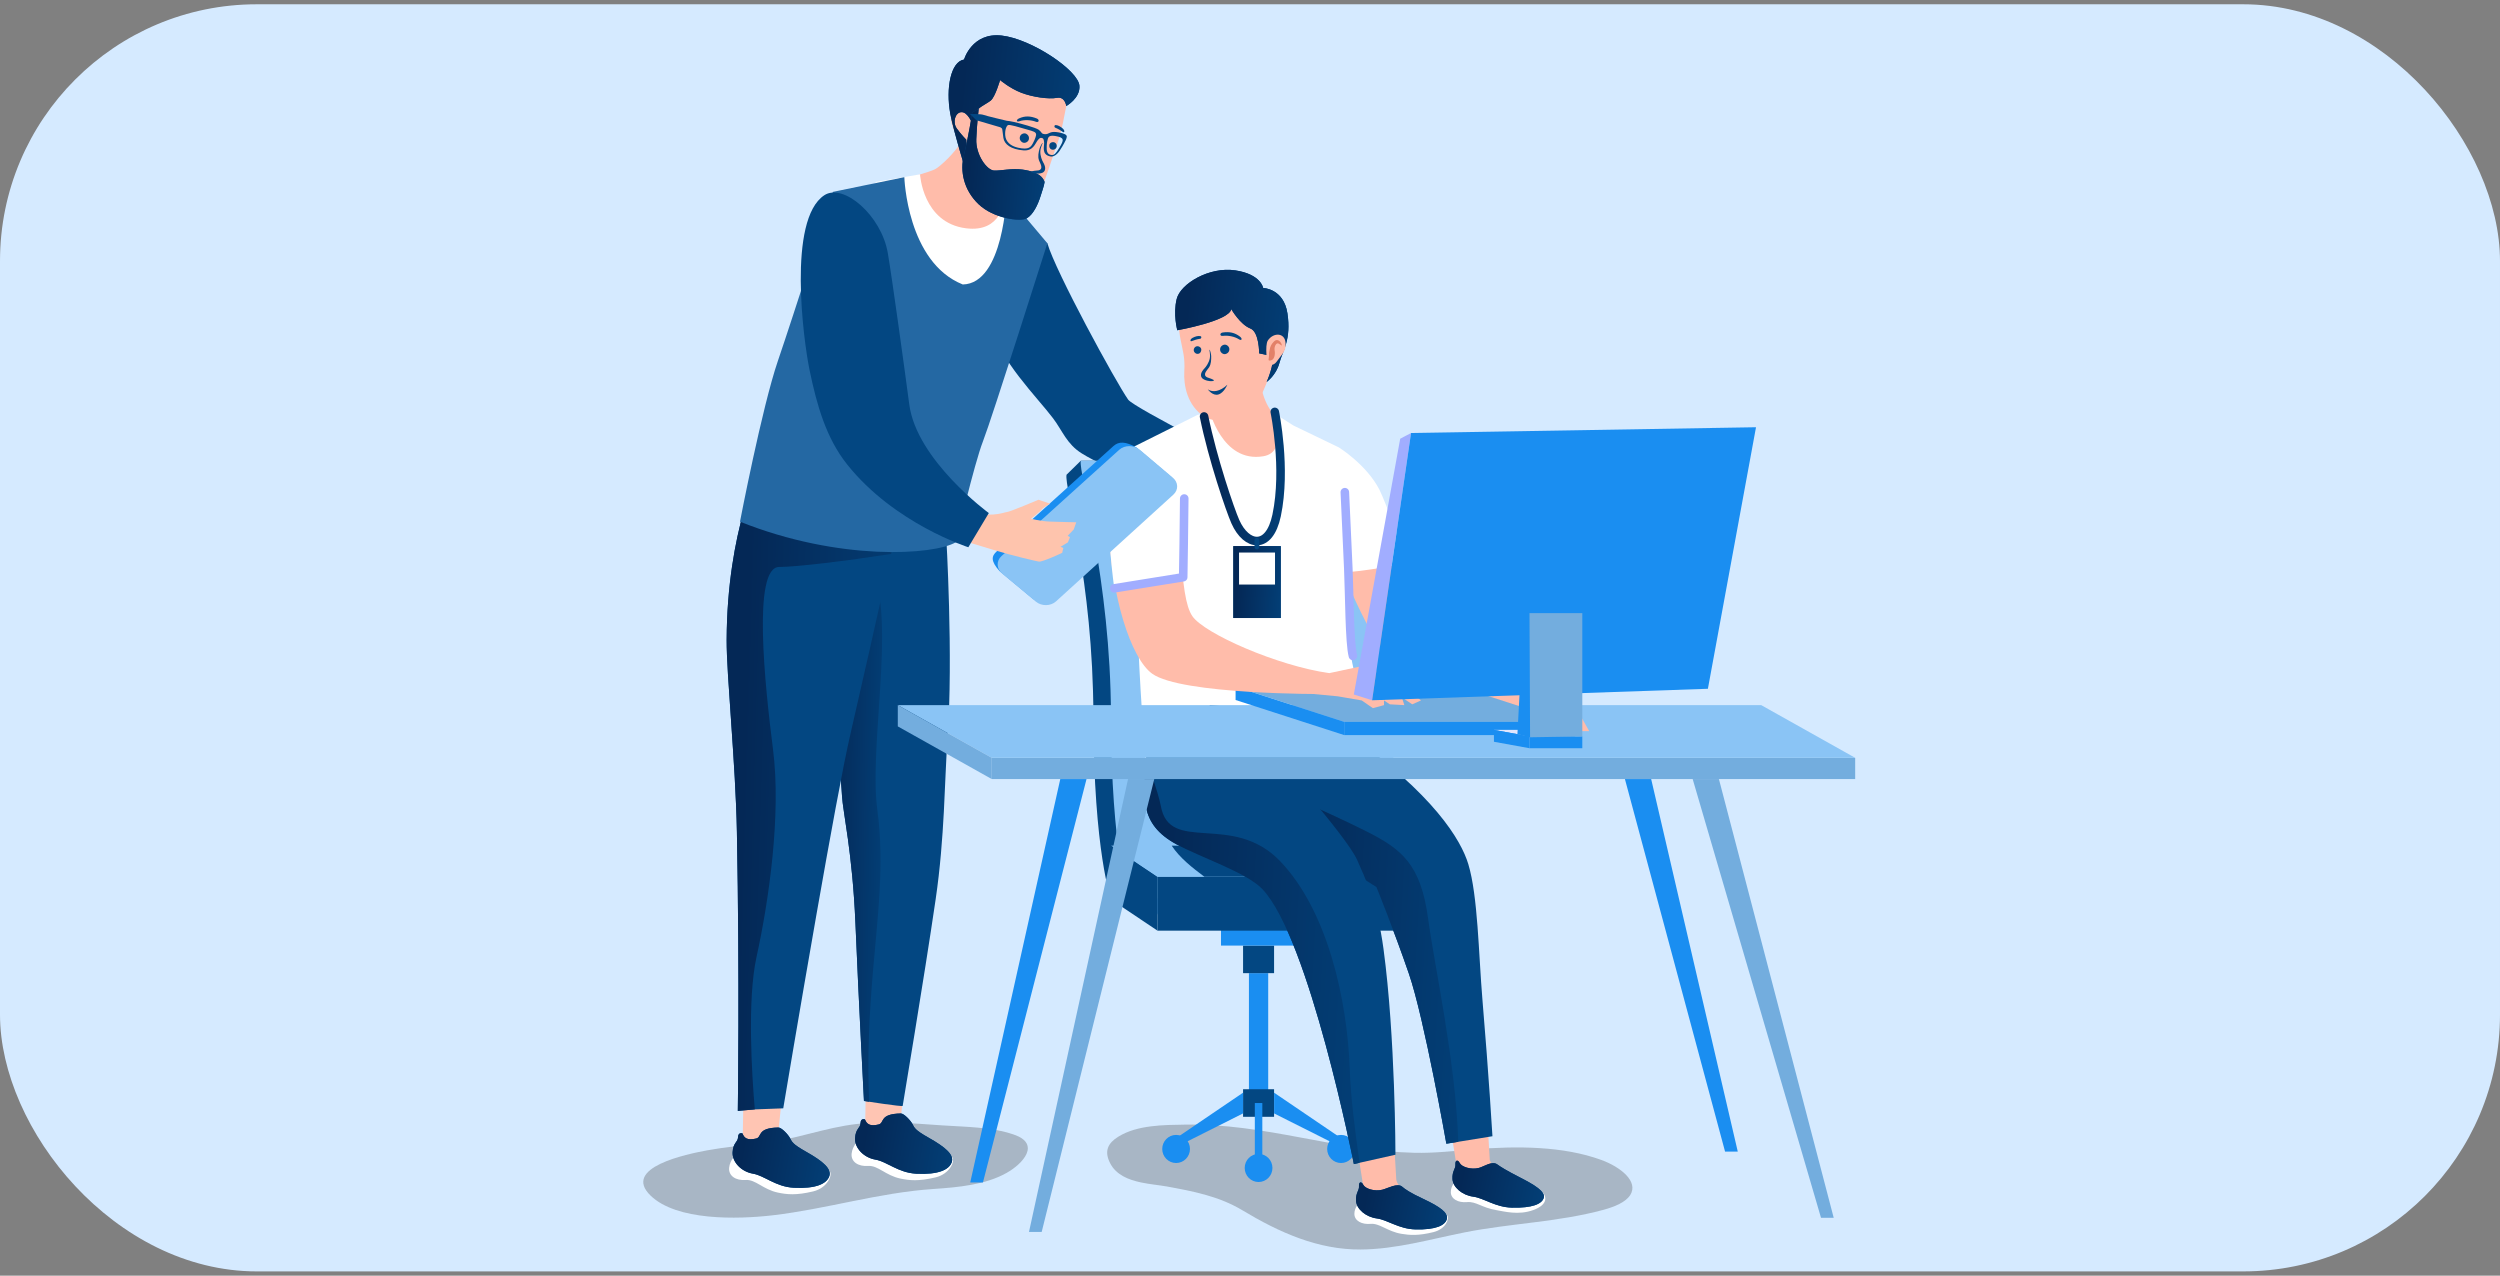 <svg width="292" height="149" viewBox="0 0 292 149" fill="none" xmlns="http://www.w3.org/2000/svg">
<rect x="0" y="0" width="292" height="149" fill="#808080" stroke="none"/>
<rect y="0.5" width="292" height="148" rx="30" fill="#D5EAFF"/>
<g clip-path="url(#clip0_122_108)">
<path d="M90.19 141.954C90.203 141.953 90.216 141.951 90.229 141.95C96.577 141.208 102.589 139.312 109.009 138.874C111.916 138.675 115.047 138.407 117.555 137.004C119.506 135.913 121.583 133.598 118.416 132.518C115.786 131.622 112.834 131.63 110.051 131.444C106.746 131.222 103.426 130.91 100.117 131.276C96.352 131.694 92.852 133.105 89.087 133.533C86.933 133.778 84.79 133.957 82.66 134.349C80.22 134.797 72.587 136.357 75.995 139.653C79.036 142.594 86.112 142.426 90.19 141.954Z" fill="#3C3C3C" fill-opacity="0.3"/>
<path d="M133.247 138.105C134.326 138.335 135.431 138.424 136.291 138.582C139.304 139.133 142.358 139.706 145.101 141.355C149.462 143.978 153.961 145.976 158.927 145.943C163.048 145.915 167.029 144.748 171.066 143.944C176.428 142.876 181.994 142.75 187.291 141.305C188.581 140.953 189.875 140.425 190.412 139.58C191.411 138.008 189.303 136.31 187.032 135.481C182.589 133.859 177.2 133.834 172.153 134.243C169.848 134.43 167.543 134.699 165.222 134.647C156.108 134.444 147.776 131.191 138.401 131.355C135.945 131.398 132.844 131.386 130.625 132.76C129.435 133.496 128.913 134.424 129.676 135.886C130.376 137.226 131.788 137.794 133.247 138.105Z" fill="#3C3C3C" fill-opacity="0.3"/>
<path d="M101.171 124.679L101.042 132.019L105.106 131.694L105.863 124.17L101.171 124.679Z" fill="#FFC5B3"/>
<path d="M109.537 134.585C110.369 134.478 110.988 134.785 111.257 135.235C111.526 135.685 110.9 137.127 109.281 137.516C107.272 137.999 106.201 137.872 105.17 137.657C103.422 137.291 102.547 136.097 101.396 136.181C100.245 136.265 99.381 135.707 99.469 134.752C99.558 133.798 100.357 133.026 100.67 132.998C100.983 132.97 109.537 134.585 109.537 134.585Z" fill="white"/>
<path d="M106.572 131.28C106.355 130.876 105.595 130.048 105.208 130.054C102.68 130.094 103.324 131.161 102.641 131.334C101.597 131.598 101.216 131.272 101.029 130.744C101.029 130.744 100.533 130.546 100.508 131.174C100.483 131.802 99.933 131.785 99.871 132.94C99.808 134.096 100.903 135.217 102.253 135.445C103.603 135.673 104.903 136.977 107.014 137.088C109.627 137.224 110.848 136.614 111.16 135.758C111.473 134.902 110.469 134.014 108.474 132.89C106.838 131.97 106.811 131.723 106.572 131.28Z" fill="#034782"/>
<path d="M106.572 131.28C106.355 130.876 105.595 130.048 105.208 130.054C102.68 130.094 103.324 131.161 102.641 131.334C101.597 131.598 101.216 131.272 101.029 130.744C101.029 130.744 100.533 130.546 100.508 131.174C100.483 131.802 99.933 131.785 99.871 132.94C99.808 134.096 100.903 135.217 102.253 135.445C103.603 135.673 104.903 136.977 107.014 137.088C109.627 137.224 110.848 136.614 111.16 135.758C111.473 134.902 110.469 134.014 108.474 132.89C106.838 131.97 106.811 131.723 106.572 131.28Z" fill="url(#paint0_linear_122_108)"/>
<path d="M95.993 70.835C95.993 70.835 98.151 89.056 98.344 92.923C98.437 94.793 99.568 99.568 99.916 107.862C100.288 116.727 100.91 128.594 100.91 128.594C100.91 128.594 105.434 129.299 105.434 129.167C105.434 129.091 107.895 114.54 109.283 105.05C110.353 97.736 110.311 91.243 110.671 86.247C111.356 76.724 110.512 62.528 110.512 62.528L102.526 59.118L95.993 70.835Z" fill="#034782"/>
<path d="M101.943 113.686C102.478 107.288 103.348 101.049 102.478 94.626C101.562 87.858 104.061 75.198 102.51 68.594C102.128 66.968 96.557 71.776 96.377 70.146L95.992 70.835C95.992 70.835 98.151 89.057 98.344 92.924C98.437 94.793 99.567 99.568 99.915 107.862C100.287 116.727 100.91 128.594 100.91 128.594C100.91 128.594 101.153 128.632 101.524 128.688C101.284 123.69 101.526 118.669 101.943 113.686Z" fill="url(#paint1_linear_122_108)"/>
<path d="M86.867 126.32L86.738 133.659L90.802 133.334L91.559 125.811L86.867 126.32Z" fill="#FFC5B3"/>
<path d="M105.586 57.965C105.586 57.965 104.963 60.767 104.084 64.702C102.643 71.165 100.507 80.679 99.309 85.831C98.473 89.428 96.888 98.121 95.363 106.809C93.374 118.136 91.484 129.453 91.484 129.453L88.162 129.578L86.176 129.754C86.176 129.754 86.399 114.544 86.07 97.176C85.919 89.136 84.855 78.841 84.872 74.76C84.917 61.873 88.815 54.345 88.815 54.345L105.586 57.965Z" fill="#034782"/>
<path d="M105.586 57.965C105.586 57.965 104.963 60.767 104.084 64.702C98.826 65.517 93.032 66.221 91.016 66.221C87.871 66.221 89.325 79.944 90.29 87.544C91.259 95.141 89.808 105.189 88.356 111.808C87.261 116.808 87.819 125.583 88.162 129.578L86.176 129.754C86.176 129.754 86.399 114.544 86.07 97.176C85.919 89.136 84.855 78.841 84.872 74.76C84.917 61.873 88.815 54.345 88.815 54.345L105.586 57.965Z" fill="url(#paint2_linear_122_108)"/>
<path d="M95.233 136.225C96.065 136.118 96.684 136.425 96.954 136.875C97.222 137.325 96.596 138.767 94.977 139.156C92.968 139.639 91.897 139.512 90.867 139.297C89.118 138.931 88.243 137.737 87.092 137.821C85.941 137.905 85.077 137.347 85.165 136.392C85.254 135.438 86.053 134.666 86.366 134.638C86.68 134.61 95.233 136.225 95.233 136.225Z" fill="white"/>
<path d="M92.268 132.92C92.051 132.516 91.291 131.688 90.904 131.694C88.376 131.734 89.02 132.801 88.337 132.974C87.293 133.239 86.912 132.913 86.725 132.385C86.725 132.385 86.229 132.186 86.204 132.814C86.179 133.442 85.629 133.425 85.566 134.581C85.504 135.736 86.599 136.858 87.948 137.085C89.298 137.314 90.599 138.618 92.709 138.728C95.322 138.865 96.543 138.255 96.856 137.399C97.168 136.543 96.165 135.654 94.169 134.531C92.533 133.61 92.507 133.363 92.268 132.92Z" fill="#034782"/>
<path d="M92.268 132.92C92.051 132.516 91.291 131.688 90.904 131.694C88.376 131.734 89.02 132.801 88.337 132.974C87.293 133.239 86.912 132.913 86.725 132.385C86.725 132.385 86.229 132.186 86.204 132.814C86.179 133.442 85.629 133.425 85.566 134.581C85.504 135.736 86.599 136.858 87.948 137.085C89.298 137.314 90.599 138.618 92.709 138.728C95.322 138.865 96.543 138.255 96.856 137.399C97.168 136.543 96.165 135.654 94.169 134.531C92.533 133.61 92.507 133.363 92.268 132.92Z" fill="url(#paint3_linear_122_108)"/>
<path d="M117.323 30.588C117.876 29.499 118.345 26.874 118.345 26.874L122.333 28.412C123.287 31.719 130.333 44.639 131.77 46.678C132.436 47.623 146.516 54.721 146.516 54.721L145.793 58.869C145.793 58.869 132.553 56.826 126.341 52.952C124.599 51.866 124.096 50.315 123.002 48.862C121.137 46.385 116.697 42.048 115.725 37.909C114.754 33.769 115.981 33.23 117.323 30.588Z" fill="#034782"/>
<path d="M113.487 14.374C113.487 14.374 113.337 14.844 112.452 16.334C111.565 17.825 109.833 19.444 109.219 19.763C108.604 20.082 105.604 20.966 104.847 21.014C104.847 21.014 107.67 29.639 111.969 31.457C120.194 34.934 119.317 25.817 119.317 25.817C119.317 25.817 117.204 23.429 116.644 22.186C116.31 21.446 117.284 18.615 117.284 18.615L113.487 14.374Z" fill="#FFBCAA"/>
<path d="M117.286 23.347C117.286 23.347 117.024 27.196 112.832 26.665C107.765 26.023 107.46 20.361 107.46 20.361L102.263 21.255L105.841 32.477L116.555 35.525L120.153 25.823L117.286 23.347Z" fill="white"/>
<path d="M114.817 51.528C115.863 48.845 122.333 28.412 122.333 28.412L117.565 22.751C117.565 22.751 117.237 33.126 112.452 33.227C105.925 30.616 105.626 20.693 105.626 20.693L97.282 22.412C97.282 22.412 92.725 36.688 90.86 42.144C88.994 47.6 86.431 60.932 86.431 60.932C98.017 65.566 109.065 64.846 111.647 63.333C111.647 63.333 113.772 54.211 114.817 51.528Z" fill="#2468A3"/>
<path d="M123.135 9.547C123.732 10.244 124.701 11.627 124.539 12.387C124.377 13.147 124.011 15.405 123.538 16.651C123.065 17.896 122.062 21.179 121.422 22.606C120.783 24.034 120.415 24.488 119.985 24.649C119.554 24.81 115.792 23.559 115.165 22.97C114.537 22.38 111.785 19.467 112.862 16.322C112.862 16.322 111.279 16.576 111.005 13.377C110.933 12.543 114.232 10.404 114.789 9.619C116.142 7.71 120.227 9.553 121.428 9.735C122.63 9.917 123.135 9.547 123.135 9.547Z" fill="#FFBCAA"/>
<path d="M124.539 12.387C124.539 12.387 124.41 11.252 123.448 11.429C122.485 11.606 120.623 11.344 119.288 10.834C117.954 10.323 116.809 9.352 116.809 9.352C116.809 9.352 116.242 11.318 115.722 11.742C115.201 12.165 114.177 12.555 113.94 13.178C113.704 13.8 113.572 14.454 113.572 14.454C113.572 14.454 113.054 13.088 112.31 13.1C111.566 13.111 111.229 14.281 111.758 15.014C112.288 15.748 112.863 16.322 112.863 16.322L113.175 21.196C113.175 21.196 111.367 15.366 110.988 13.262C110.457 10.306 111.038 7.214 112.601 6.951C112.601 6.951 113.521 3.759 116.997 4.152C120.474 4.546 125.931 8.208 126.078 10.013C126.196 11.467 124.539 12.387 124.539 12.387Z" fill="#034782"/>
<path d="M124.539 12.387C124.539 12.387 124.41 11.252 123.448 11.429C122.485 11.606 120.623 11.344 119.288 10.834C117.954 10.323 116.809 9.352 116.809 9.352C116.809 9.352 116.242 11.318 115.722 11.742C115.201 12.165 114.177 12.555 113.94 13.178C113.704 13.8 113.572 14.454 113.572 14.454C113.572 14.454 113.054 13.088 112.31 13.1C111.566 13.111 111.229 14.281 111.758 15.014C112.288 15.748 112.863 16.322 112.863 16.322L113.175 21.196C113.175 21.196 111.367 15.366 110.988 13.262C110.457 10.306 111.038 7.214 112.601 6.951C112.601 6.951 113.521 3.759 116.997 4.152C120.474 4.546 125.931 8.208 126.078 10.013C126.196 11.467 124.539 12.387 124.539 12.387Z" fill="url(#paint4_linear_122_108)"/>
<path d="M121.566 20.587C121.142 20.235 120.492 19.951 119.407 19.805C118.159 19.639 116.978 19.943 116.129 19.922C115.28 19.902 113.961 18.09 114.031 16.264C114.102 14.437 114.314 12.711 114.314 12.711L113.568 13.125C113.568 13.125 113.047 16.319 112.578 18.143C112.109 19.967 112.549 22.177 114.29 23.847C116.031 25.517 119.162 25.923 119.908 25.509C120.654 25.095 121.219 23.946 121.548 22.875C121.681 22.441 121.957 21.682 122 21.299C122.019 21.119 121.727 20.72 121.566 20.587Z" fill="#034782"/>
<path d="M121.566 20.587C121.142 20.235 120.492 19.951 119.407 19.805C118.159 19.639 116.978 19.943 116.129 19.922C115.28 19.902 113.961 18.09 114.031 16.264C114.102 14.437 114.314 12.711 114.314 12.711L113.568 13.125C113.568 13.125 113.047 16.319 112.578 18.143C112.109 19.967 112.549 22.177 114.29 23.847C116.031 25.517 119.162 25.923 119.908 25.509C120.654 25.095 121.219 23.946 121.548 22.875C121.681 22.441 121.957 21.682 122 21.299C122.019 21.119 121.727 20.72 121.566 20.587Z" fill="url(#paint5_linear_122_108)"/>
<path d="M121.097 13.84C120.369 13.55 119.746 13.507 119.021 13.829C118.664 13.988 118.701 14.288 119.07 14.16C119.635 13.965 120.434 14.001 120.996 14.224C121.345 14.363 121.448 13.979 121.097 13.84Z" fill="#034782"/>
<path d="M124.294 15.413C124.365 15.32 124.263 15.129 124.133 15.014C123.864 14.779 123.563 14.61 123.294 14.609C123.116 14.608 123.119 14.859 123.248 14.912C124.067 15.248 124.178 15.563 124.294 15.413Z" fill="#034782"/>
<path d="M120.144 16.35C120.257 16.051 120.13 15.773 119.863 15.625C119.612 15.487 119.247 15.649 119.148 15.909C119.034 16.208 119.161 16.486 119.428 16.634C119.679 16.772 120.044 16.61 120.144 16.35Z" fill="#034782"/>
<path d="M123.215 16.66C122.977 16.516 122.569 16.647 122.558 16.97C122.557 16.979 122.557 16.988 122.556 16.998C122.55 17.175 122.598 17.337 122.76 17.432C122.911 17.52 123.088 17.511 123.233 17.41L123.254 17.395C123.512 17.214 123.469 16.814 123.215 16.66Z" fill="#034782"/>
<path d="M120.457 20.099C120.303 19.949 121.215 19.922 121.31 19.897C121.935 19.734 121.479 19.075 121.353 18.723C121.197 18.288 121.304 17.8 121.414 17.369C121.46 17.189 121.712 16.669 121.782 16.697C121.816 16.71 121.534 17.179 121.511 17.675C121.486 18.203 121.722 18.764 121.849 18.973C121.951 19.14 122.171 19.566 122.029 19.904C121.979 20.021 121.863 20.174 121.593 20.232C121.047 20.349 120.578 20.216 120.457 20.099Z" fill="#034782"/>
<path d="M116.668 14.652C116.657 14.784 116.958 14.933 117.003 14.981C117.102 15.085 117.039 15.08 117.195 16.106C117.31 16.863 118.075 17.447 119.533 17.564C120.646 17.654 120.899 16.806 121.151 16.456C121.404 16.106 121.518 16.077 121.684 16.116C121.847 16.153 121.917 16.223 121.953 16.638C121.989 17.053 121.596 18.073 122.696 18.274C123.022 18.333 123.407 18.117 123.752 17.628C123.987 17.293 124.211 16.871 124.285 16.743C124.492 16.382 124.558 16.218 124.599 15.983C124.64 15.749 124.305 15.58 123.646 15.463C123.217 15.388 122.946 15.396 122.733 15.463C122.478 15.543 122.289 15.765 121.821 15.631C121.636 15.577 121.671 15.434 121.337 15.168C121.003 14.903 119.088 14.396 118.439 14.248C117.789 14.101 116.86 13.976 116.771 14.2C116.723 14.321 116.682 14.498 116.668 14.652ZM122.376 16.269C122.452 15.944 122.621 15.772 123.301 15.894C124.348 16.083 124.286 16.335 123.723 17.272C123.334 17.918 123.149 18.133 122.812 18.103C122.277 18.055 122.229 17.57 122.256 17.059C122.282 16.549 122.35 16.378 122.376 16.269ZM117.723 14.616C117.899 14.502 119.151 14.9 119.95 15.124C120.748 15.347 121.015 15.421 121.019 15.729C121.021 15.842 120.909 16.238 120.661 16.698C120.413 17.158 120.191 17.537 118.915 17.254C118.014 17.054 117.462 16.543 117.41 15.806C117.363 15.165 117.548 14.729 117.723 14.616ZM114.037 14.044L116.84 14.867L117.573 14.102C117.573 14.102 115.129 13.527 114.863 13.415C114.597 13.303 113.276 13.308 113.276 13.308L114.037 14.044Z" fill="#034782"/>
<path d="M145.875 128.833H148.127V113.664H145.875V128.833Z" fill="#1A8EF1"/>
<path d="M145.19 113.664H148.812V110.444H145.19V113.664Z" fill="#034782"/>
<path d="M145.19 130.443H148.812V127.223H145.19V130.443Z" fill="#034782"/>
<path d="M142.612 110.444H151.391V104.349H142.612V110.444Z" fill="#1A8EF1"/>
<path d="M135.661 107.091H159.218C159.476 107.091 159.685 106.879 159.685 106.618V103.001C159.685 102.739 159.476 102.527 159.218 102.527H135.661C135.403 102.527 135.194 102.739 135.194 103.001V106.618C135.194 106.879 135.403 107.091 135.661 107.091Z" fill="#1A8EF1"/>
<path d="M138.276 133.519L145.19 130.046V127.624L137.368 132.935L138.276 133.519Z" fill="#1A8EF1"/>
<path d="M135.749 134.199C135.749 135.105 136.474 135.84 137.369 135.84C138.263 135.84 138.989 135.105 138.989 134.199C138.989 133.293 138.263 132.558 137.369 132.558C136.473 132.558 135.749 133.293 135.749 134.199Z" fill="#1A8EF1"/>
<path d="M145.381 136.418C145.381 137.324 146.106 138.059 147.001 138.059C147.896 138.059 148.621 137.324 148.621 136.418C148.621 135.511 147.896 134.776 147.001 134.776C146.106 134.776 145.381 135.511 145.381 136.418Z" fill="#1A8EF1"/>
<path d="M155.726 133.519L148.812 130.046V127.624L156.633 132.935L155.726 133.519Z" fill="#1A8EF1"/>
<path d="M158.253 134.199C158.253 135.105 157.528 135.84 156.633 135.84C155.739 135.84 155.013 135.105 155.013 134.199C155.013 133.293 155.739 132.558 156.633 132.558C157.528 132.558 158.253 133.293 158.253 134.199Z" fill="#1A8EF1"/>
<path d="M146.563 136.397H147.44V128.833H146.563V136.397Z" fill="#1A8EF1"/>
<path d="M129.78 105.07C129.78 105.07 127.742 99.569 127.708 83.638C127.674 67.707 124.277 56.815 124.573 55.446L126.236 53.816H149.005C149.005 53.816 157.976 70.073 159.153 75.644C160.329 81.215 161.973 104.051 161.973 104.051L129.78 105.07Z" fill="#034782"/>
<path d="M131.834 105.07C131.834 105.07 129.795 99.569 129.761 83.638C129.728 67.707 125.94 55.185 126.237 53.816H151.058C151.058 53.816 160.03 70.073 161.206 75.644C162.383 81.215 164.027 104.051 164.027 104.051L131.834 105.07Z" fill="#8AC4F5"/>
<path d="M129.78 105.07L135.194 108.701V102.402L129.78 98.772V105.07Z" fill="#034782"/>
<path d="M135.194 108.701H169.26V102.402H135.194V108.701Z" fill="#034782"/>
<path d="M129.78 98.772H163.846L169.26 102.402H135.194L129.78 98.772Z" fill="#8AC4F5"/>
<path d="M140.673 102.402H169.26L163.847 98.771H136.853C137.767 100.178 139.299 101.382 140.673 102.402Z" fill="#034782"/>
<path d="M169.467 131.995L170.16 136.358C170.16 136.358 170.943 138 172.841 137.919C173.847 137.875 175.613 137.283 175.222 136.97C174.233 136.176 174.006 135.501 174.006 135.501L173.698 130.281L169.467 131.995Z" fill="#FFBCAA"/>
<path d="M178.655 138.898C179.406 138.791 180.003 139.036 180.292 139.409C180.582 139.781 180.819 140.702 179.084 141.335C177.349 141.968 175.69 141.493 174.726 141.333C173.09 141.061 172.401 140.31 171.356 140.405C170.31 140.499 169.465 140.048 169.455 139.244C169.445 138.441 170.102 137.776 170.386 137.746C170.67 137.716 178.655 138.898 178.655 138.898Z" fill="white"/>
<path d="M174.892 136.009C174.274 135.55 173.346 136.253 172.737 136.412C171.807 136.655 170.72 136.286 170.499 135.847C170.274 135.401 169.955 135.484 169.992 136.012C170.029 136.54 169.595 136.743 169.648 137.715C169.701 138.687 170.811 139.606 172.069 139.77C173.326 139.934 174.641 141.003 176.584 141.052C178.989 141.113 180.109 140.621 180.313 139.896C180.517 139.17 179.218 138.386 177.5 137.507C175.948 136.711 175.252 136.277 174.892 136.009Z" fill="#034782"/>
<path d="M174.892 136.009C174.274 135.55 173.346 136.253 172.737 136.412C171.807 136.655 170.72 136.286 170.499 135.847C170.274 135.401 169.955 135.484 169.992 136.012C170.029 136.54 169.595 136.743 169.648 137.715C169.701 138.687 170.811 139.606 172.069 139.77C173.326 139.934 174.641 141.003 176.584 141.052C178.989 141.113 180.109 140.621 180.313 139.896C180.517 139.17 179.218 138.386 177.5 137.507C175.948 136.711 175.252 136.277 174.892 136.009Z" fill="url(#paint6_linear_122_108)"/>
<path d="M158.547 134.258L159.239 138.621C159.239 138.621 160.022 140.263 161.92 140.181C162.913 140.138 164.906 139.804 164.505 139.517C163.103 138.515 163.085 137.764 163.085 137.764L162.777 132.544L158.547 134.258Z" fill="#FFBCAA"/>
<path d="M147.043 40.903C147.043 40.903 147.039 43.946 147.34 45.35C147.641 46.754 148.242 47.783 148.581 48.119C148.919 48.455 152.456 51.089 152.456 51.089C152.456 51.089 148.769 54.909 146.131 54.936C143.492 54.962 138.004 51.913 138.004 51.913C138.004 51.913 140.859 49.581 141.276 48.412C141.693 47.244 141.9 43.87 141.9 43.87L147.043 40.903Z" fill="#FFBCAA"/>
<path d="M159.018 81.703C158.314 79.183 157.706 76.747 157.706 75.643C157.706 72.867 156.369 52.252 156.369 52.252L151.075 49.701L148.581 48.119C148.581 48.119 150.609 52.776 147.558 53.291C142.709 54.108 141.232 47.824 141.232 47.824L139.997 48.467C139.987 48.435 139.979 48.411 139.975 48.406L131.694 52.542C131.694 52.542 134.61 57.387 134.843 60.105C135.077 62.823 132.744 70.267 132.977 75.821C133.21 81.375 133.883 90.69 133.883 90.69C135.381 90.69 157.882 88.514 157.882 88.514C157.882 88.514 158.259 81.808 159.018 81.703Z" fill="white"/>
<path d="M174.318 132.713L170.328 133.36L168.934 133.586C168.934 133.586 166.357 118.96 164.565 113.746C162.772 108.532 160.768 103.61 160.768 103.61C160.768 103.61 155.387 100.083 152.077 98.895C151.763 98.781 151.471 98.692 151.2 98.626C138.523 95.534 141.122 87.499 141.293 82.358C141.293 82.358 154.117 83.324 157.505 85.727C167.456 92.783 170.646 98.108 171.497 100.926C172.621 104.646 172.698 111.391 173.147 116.749C173.902 125.683 174.318 132.713 174.318 132.713Z" fill="#034782"/>
<path d="M170.328 133.36L168.934 133.586C168.934 133.586 166.357 118.96 164.564 113.746C162.772 108.532 160.768 103.61 160.768 103.61C160.768 103.61 155.387 100.083 152.076 98.895C149.492 94.081 147.083 91.344 147.083 91.344C147.083 91.344 155.654 95.105 159.655 97.132C163.656 99.158 165.941 100.896 166.799 107.264C167.58 113.051 170.011 123.86 170.328 133.36Z" fill="url(#paint7_linear_122_108)"/>
<path d="M162.987 134.873L158.797 135.812L158.129 135.963C158.129 135.963 152.938 109.601 147.433 103.836C145.593 101.909 140.267 100.156 137.431 98.626C132.952 96.203 133.576 92.986 133.857 88.545C133.883 88.112 133.908 87.669 133.923 87.21H147.93C147.93 87.21 157.293 97.635 158.527 100.467C159.421 102.523 160.856 105.363 161.593 110.832C162.987 121.175 162.987 134.873 162.987 134.873Z" fill="#034782"/>
<path d="M158.797 135.812L158.129 135.963C158.129 135.963 152.938 109.601 147.433 103.836C145.593 101.909 140.267 100.157 137.431 98.626C132.952 96.203 133.576 92.986 133.857 88.545C133.857 88.545 135.328 92.682 135.581 94.12C136.588 99.827 143.958 94.78 149.521 100.585C155.084 106.395 157.37 116.816 157.654 124.921C157.771 128.224 158.268 132.099 158.797 135.812Z" fill="url(#paint8_linear_122_108)"/>
<path d="M167.391 141.442C168.142 141.335 168.739 141.58 169.029 141.952C169.318 142.325 168.883 143.548 167.437 143.908C165.645 144.354 164.652 144.27 163.688 144.11C162.053 143.838 161.138 142.853 160.092 142.948C159.046 143.042 158.201 142.591 158.191 141.787C158.181 140.984 158.838 140.319 159.122 140.289C159.406 140.26 167.391 141.442 167.391 141.442Z" fill="white"/>
<path d="M163.763 138.598C163.227 138.139 162.083 138.796 161.473 138.955C160.544 139.199 159.457 138.829 159.235 138.39C159.011 137.944 158.692 138.028 158.729 138.555C158.766 139.083 158.332 139.286 158.385 140.258C158.438 141.23 159.548 142.149 160.805 142.313C162.063 142.477 163.378 143.546 165.321 143.595C167.726 143.656 168.785 143.119 168.989 142.394C169.193 141.669 168.189 140.943 166.255 140.04C164.67 139.3 164.104 138.89 163.763 138.598Z" fill="#034782"/>
<path d="M163.763 138.598C163.227 138.139 162.083 138.796 161.473 138.955C160.544 139.199 159.457 138.829 159.235 138.39C159.011 137.944 158.692 138.028 158.729 138.555C158.766 139.083 158.332 139.286 158.385 140.258C158.438 141.23 159.548 142.149 160.805 142.313C162.063 142.477 163.378 143.546 165.321 143.595C167.726 143.656 168.785 143.119 168.989 142.394C169.193 141.669 168.189 140.943 166.255 140.04C164.67 139.3 164.104 138.89 163.763 138.598Z" fill="url(#paint9_linear_122_108)"/>
<path d="M115.837 90.996L216.686 90.996V88.514L115.837 88.514V90.996Z" fill="#73ADDE"/>
<path d="M104.862 82.359H205.711L216.686 88.514H115.837L104.862 82.359Z" fill="#8AC4F5"/>
<path d="M115.837 90.996L104.862 84.842V82.359L115.837 88.514V90.996Z" fill="#73ADDE"/>
<path d="M120.186 143.887H121.67L134.819 90.996H131.754L120.186 143.887Z" fill="#73ADDE"/>
<path d="M214.179 142.242H212.695L197.704 90.996H200.769L214.179 142.242Z" fill="#73ADDE"/>
<path d="M113.323 138.114H114.807L126.906 90.996H123.841L113.323 138.114Z" fill="#1A8EF1"/>
<path d="M202.972 134.509H201.488L189.791 90.996H192.856L202.972 134.509Z" fill="#1A8EF1"/>
<path d="M179.433 79.794L183.799 82.163L185.618 85.393H183.799L181.449 83.946L180.691 85.393L179.433 85.439L177.824 84.147L173.492 80.568L179.433 79.794Z" fill="#FFBCAA"/>
<path d="M165.919 70.863C165.555 70.204 164.178 65.542 162.86 61.682C161.069 62.426 159.269 63.141 157.442 63.772C157.511 65.494 157.678 67.245 157.777 68.993C159.287 72.352 160.95 75.622 162.256 76.614C164.625 78.414 176.742 83.132 176.742 83.132L178.414 79.745C178.414 79.745 166.456 71.839 165.919 70.863Z" fill="#FFBCAA"/>
<path d="M156.785 66.845C158.948 66.845 164.477 65.75 164.477 65.75C164.477 65.75 161.796 58.531 161.128 57.218C159.627 54.27 156.369 52.252 156.369 52.252C156.369 52.252 154.326 55.124 153.713 56.127C151.256 60.149 155.499 65.05 156.785 66.845Z" fill="white"/>
<path d="M157.077 57.487L157.481 66.367C157.616 69.373 157.616 75.111 158.021 76.613" stroke="#A1ADFF" stroke-miterlimit="10" stroke-linecap="round" stroke-linejoin="round"/>
<path d="M157.003 84.315H183.15L170.464 80.217H144.317L157.003 84.315Z" fill="#73ADDE"/>
<path d="M144.317 80.217L157.003 84.315V85.859L144.317 81.761V80.217Z" fill="#1A8EF1"/>
<path d="M151.43 78.509L155.258 78.621L159.55 77.702L164.027 80.217L165.973 81.811L164.95 82.266L163.734 81.445L164.027 82.359L162.335 82.266L161.654 81.811V82.359L160.356 82.712L159.048 81.811L156.254 81.33L153.23 81.042L151.43 78.509Z" fill="#FFBCAA"/>
<path d="M139.265 71.964C138.474 70.801 138.159 68.322 137.841 63.668C135.397 62.914 131.922 62.245 129.526 61.395C129.715 69.599 132.099 76.897 134.567 78.683C137.976 81.149 154.554 81.064 154.554 81.064L155.258 78.621C149.222 77.776 140.657 74.007 139.265 71.964Z" fill="#FFBCAA"/>
<path d="M138.197 67.419C137.93 64.793 137.802 60.526 137.938 59.071C138.281 55.407 133.496 51.365 131.693 52.542C128.955 54.331 129.251 61.925 130.145 68.717C132.559 68.017 135.768 67.956 138.197 67.419Z" fill="white"/>
<path d="M157.003 85.859H183.15V84.315H157.003V85.859Z" fill="#1A8EF1"/>
<path d="M158.126 81.12L160.265 81.792L164.81 50.573L163.543 51.245L158.126 81.12Z" fill="#A1ADFF"/>
<path d="M160.265 81.792L199.482 80.449L205.102 49.901L164.81 50.573L160.265 81.792Z" fill="#1A8EF1"/>
<path d="M178.646 86.008H184.814L180.661 85.252H174.493L178.646 86.008Z" fill="#E1E6FD"/>
<path d="M184.814 86.008H178.646V87.394H184.814V86.008Z" fill="#1A8EF1"/>
<path d="M178.646 87.394L174.493 86.638V85.252L178.646 86.008V87.394Z" fill="#1A8EF1"/>
<path d="M177.235 85.746L178.713 86.115L183.973 86.008L184.814 71.616H177.983L177.235 85.746Z" fill="#1A8EF1"/>
<path d="M178.713 86.115L184.814 86.008V71.616H178.646L178.713 86.115Z" fill="#73ADDE"/>
<path d="M130.145 68.717L138.197 67.419C138.197 67.419 138.32 60.022 138.32 58.225" stroke="#A1ADFF" stroke-miterlimit="10" stroke-linecap="round" stroke-linejoin="round"/>
<path d="M138.362 34.618C137.335 36.518 137.667 38.494 137.907 39.742C138.148 40.99 138.423 41.757 138.327 43.382C138.23 45.007 138.674 47.365 140.634 48.645C142.594 49.925 146.289 48.233 147.343 46.097C147.983 44.802 149.067 41.828 149.25 40.739C149.432 39.649 150.043 35.999 148.606 34.512C147.169 33.026 144.681 33.033 142.158 33.523C139.635 34.012 138.796 33.815 138.362 34.618Z" fill="#FFBCAA"/>
<path d="M143.81 36.103C143.81 36.103 144.831 37.895 146.046 38.368C147.086 38.774 147.068 41.271 147.068 41.271L148.61 41.612C148.885 42.504 147.944 44.613 147.944 44.613C147.944 44.613 149.05 43.842 149.436 42.393C149.821 40.943 150.84 39.681 150.371 36.594C149.931 33.695 147.537 33.632 147.537 33.632C147.537 33.632 147.289 32.022 144.262 31.576C141.235 31.13 137.878 33.137 137.437 34.921C136.997 36.706 137.508 38.575 137.508 38.575C137.508 38.575 143.59 37.497 143.81 36.103Z" fill="#034782"/>
<path d="M143.81 36.103C143.81 36.103 144.831 37.895 146.046 38.368C147.086 38.774 147.068 41.271 147.068 41.271L148.61 41.612C148.885 42.504 147.944 44.613 147.944 44.613C147.944 44.613 149.05 43.842 149.436 42.393C149.821 40.943 150.84 39.681 150.371 36.594C149.931 33.695 147.537 33.632 147.537 33.632C147.537 33.632 147.289 32.022 144.262 31.576C141.235 31.13 137.878 33.137 137.437 34.921C136.997 36.706 137.508 38.575 137.508 38.575C137.508 38.575 143.59 37.497 143.81 36.103Z" fill="url(#paint10_linear_122_108)"/>
<path d="M142.814 38.835C143.589 38.727 144.204 38.834 144.834 39.32C145.144 39.559 145.039 39.842 144.71 39.63C144.206 39.305 143.421 39.149 142.824 39.232C142.452 39.285 142.441 38.887 142.814 38.835Z" fill="#034782"/>
<path d="M139.052 39.805C139.004 39.698 139.147 39.536 139.301 39.456C139.616 39.291 139.948 39.199 140.21 39.262C140.383 39.303 140.322 39.547 140.184 39.567C139.31 39.698 139.129 39.978 139.052 39.805Z" fill="#034782"/>
<path d="M142.513 40.904C142.472 40.587 142.66 40.346 142.955 40.267C143.23 40.192 143.547 40.437 143.583 40.714C143.624 41.031 143.436 41.271 143.142 41.351C142.866 41.426 142.549 41.181 142.513 40.904Z" fill="#034782"/>
<path d="M139.739 40.456C140.004 40.373 140.37 40.598 140.306 40.914C140.304 40.923 140.303 40.932 140.301 40.941C140.266 41.115 140.181 41.261 140.002 41.314C139.834 41.364 139.665 41.314 139.548 41.18L139.53 41.16C139.322 40.924 139.456 40.545 139.739 40.456Z" fill="#034782"/>
<path d="M141.763 44.467C141.947 44.358 141.068 44.114 140.981 44.067C140.412 43.759 141.008 43.228 141.213 42.916C141.465 42.531 141.474 42.031 141.468 41.585C141.465 41.4 141.341 40.835 141.266 40.845C141.23 40.849 141.395 41.373 141.302 41.859C141.204 42.379 140.844 42.868 140.672 43.041C140.534 43.179 140.22 43.54 140.281 43.902C140.302 44.029 140.379 44.205 140.628 44.325C141.131 44.569 141.618 44.553 141.763 44.467Z" fill="#034782"/>
<path d="M141.069 45.475C141.656 45.87 142.512 45.734 143.352 44.935C143.352 44.935 142.973 45.882 142.302 46.078C141.631 46.273 141.069 45.475 141.069 45.475Z" fill="#034782"/>
<path d="M148.089 39.763C148.718 38.827 150.051 38.817 150.152 40.03C150.237 41.041 149.767 41.301 149.122 42.229C148.684 42.858 148.043 42.576 148.043 42.576C148.043 42.576 147.699 40.345 148.089 39.763Z" fill="#FFBCAA"/>
<path d="M148.804 39.88C149.142 39.533 149.518 39.8 149.669 40.154C149.821 40.509 149.66 40.317 149.353 40.136C149.045 39.955 148.805 40.544 148.873 40.898C148.966 41.385 148.854 42.018 148.433 42.095C148.013 42.172 148.218 42.001 148.224 41.473C148.23 40.944 148.199 41.471 148.278 40.947C148.357 40.423 148.513 40.178 148.804 39.88Z" fill="#E38168"/>
<path d="M116.732 66.69L120.616 69.915C121.28 70.457 122.322 70.441 122.946 69.881L136.601 57.467C137.219 56.912 137.191 56.026 136.537 55.484L132.73 52.258C131.458 51.555 130.685 51.532 130.05 52.1L116.427 64.39C115.786 64.963 115.704 65.522 116.732 66.69Z" fill="#1A8EF1"/>
<path d="M117.082 67.024L120.995 70.278C121.663 70.824 122.709 70.809 123.335 70.248L137.047 57.776C137.667 57.22 137.638 56.33 136.978 55.785L133.136 52.535C132.445 51.964 131.363 51.963 130.724 52.535L116.982 64.941C116.336 65.519 116.382 66.452 117.082 67.024Z" fill="#8AC4F5"/>
<path d="M124.199 64.006L123.864 63.871L124.735 63.345L124.971 62.741L124.708 62.58L125.413 61.843L125.706 61.003C125.706 61.003 123.802 60.965 122.651 60.922C121.5 60.878 120.419 60.586 120.419 60.586C120.419 60.586 121.489 59.759 121.659 59.518C121.829 59.278 122.667 58.838 122.667 58.838L121.295 58.37C121.295 58.37 117.958 59.789 117.613 59.804C117.278 59.818 115.393 60.714 112.73 59.343C112.003 60.413 111.262 61.474 110.511 62.528C112.882 63.273 114.891 63.88 115.745 64.14C118.489 64.976 120.959 65.526 121.342 65.596C121.725 65.665 124.103 64.57 124.079 64.556C124.056 64.541 124.199 64.006 124.199 64.006Z" fill="#FEC4AD"/>
<path d="M96.273 22.808C91.957 25.666 93.841 39.777 94.561 43.245C95.414 47.361 96.5 51.169 98.938 54.235C104.458 61.176 113.101 63.919 113.101 63.919L115.494 59.926C115.494 59.926 107.062 53.764 106.202 47.233C105.696 43.384 104.196 32.469 103.696 29.557C102.935 25.122 98.486 21.344 96.273 22.808Z" fill="#034782"/>
<path d="M140.634 48.645C141.628 53.574 143.683 59.57 144.289 60.934C145.584 63.848 148.246 64.285 149.109 60.205C150.269 54.72 148.893 48.109 148.893 48.109" stroke="url(#paint11_linear_122_108)" stroke-miterlimit="10" stroke-linecap="round" stroke-linejoin="round"/>
<path d="M149.592 63.785H144.051V72.184H149.592V63.785Z" fill="#034782"/>
<path d="M149.592 63.785H144.051V72.184H149.592V63.785Z" fill="url(#paint12_linear_122_108)"/>
<path d="M144.72 64.537V68.275H148.922V64.537H144.72Z" fill="white"/>
<path d="M146.806 64.167C146.653 64.167 146.529 64.041 146.529 63.886V63.099C146.529 62.944 146.653 62.818 146.806 62.818C146.96 62.818 147.084 62.944 147.084 63.099V63.886C147.083 64.041 146.959 64.167 146.806 64.167Z" fill="#034782"/>
</g>
<defs>
<linearGradient id="paint0_linear_122_108" x1="101.343" y1="130.942" x2="115.724" y2="133.394" gradientUnits="userSpaceOnUse">
<stop stop-color="#042856"/>
<stop offset="1" stop-color="#034782"/>
</linearGradient>
<linearGradient id="paint1_linear_122_108" x1="96.907" y1="75.862" x2="106.084" y2="75.976" gradientUnits="userSpaceOnUse">
<stop stop-color="#042856"/>
<stop offset="1" stop-color="#034782"/>
</linearGradient>
<linearGradient id="paint2_linear_122_108" x1="87.564" y1="63.84" x2="114.553" y2="64.626" gradientUnits="userSpaceOnUse">
<stop stop-color="#042856"/>
<stop offset="1" stop-color="#034782"/>
</linearGradient>
<linearGradient id="paint3_linear_122_108" x1="87.038" y1="132.582" x2="101.419" y2="135.034" gradientUnits="userSpaceOnUse">
<stop stop-color="#042856"/>
<stop offset="1" stop-color="#034782"/>
</linearGradient>
<linearGradient id="paint4_linear_122_108" x1="112.783" y1="6.269" x2="132.541" y2="8.143" gradientUnits="userSpaceOnUse">
<stop stop-color="#042856"/>
<stop offset="1" stop-color="#034782"/>
</linearGradient>
<linearGradient id="paint5_linear_122_108" x1="113.65" y1="14.341" x2="126.089" y2="15.318" gradientUnits="userSpaceOnUse">
<stop stop-color="#042856"/>
<stop offset="1" stop-color="#034782"/>
</linearGradient>
<linearGradient id="paint6_linear_122_108" x1="171.033" y1="136.251" x2="184.407" y2="139.006" gradientUnits="userSpaceOnUse">
<stop stop-color="#042856"/>
<stop offset="1" stop-color="#034782"/>
</linearGradient>
<linearGradient id="paint7_linear_122_108" x1="150.103" y1="96.663" x2="180.314" y2="98.425" gradientUnits="userSpaceOnUse">
<stop stop-color="#042856"/>
<stop offset="1" stop-color="#034782"/>
</linearGradient>
<linearGradient id="paint8_linear_122_108" x1="136.925" y1="94.516" x2="169.603" y2="96.351" gradientUnits="userSpaceOnUse">
<stop stop-color="#042856"/>
<stop offset="1" stop-color="#034782"/>
</linearGradient>
<linearGradient id="paint9_linear_122_108" x1="159.763" y1="138.794" x2="173.071" y2="141.522" gradientUnits="userSpaceOnUse">
<stop stop-color="#042856"/>
<stop offset="1" stop-color="#034782"/>
</linearGradient>
<linearGradient id="paint10_linear_122_108" x1="138.978" y1="33.163" x2="156.04" y2="34.989" gradientUnits="userSpaceOnUse">
<stop stop-color="#042856"/>
<stop offset="1" stop-color="#034782"/>
</linearGradient>
<linearGradient id="paint11_linear_122_108" x1="141.796" y1="50.008" x2="153.408" y2="50.737" gradientUnits="userSpaceOnUse">
<stop stop-color="#042856"/>
<stop offset="1" stop-color="#034782"/>
</linearGradient>
<linearGradient id="paint12_linear_122_108" x1="144.771" y1="64.842" x2="151.961" y2="65.345" gradientUnits="userSpaceOnUse">
<stop stop-color="#042856"/>
<stop offset="1" stop-color="#034782"/>
</linearGradient>
<clipPath id="clip0_122_108">
<rect width="142" height="142" fill="white" transform="translate(75 4)"/>
</clipPath>
</defs>
</svg>
